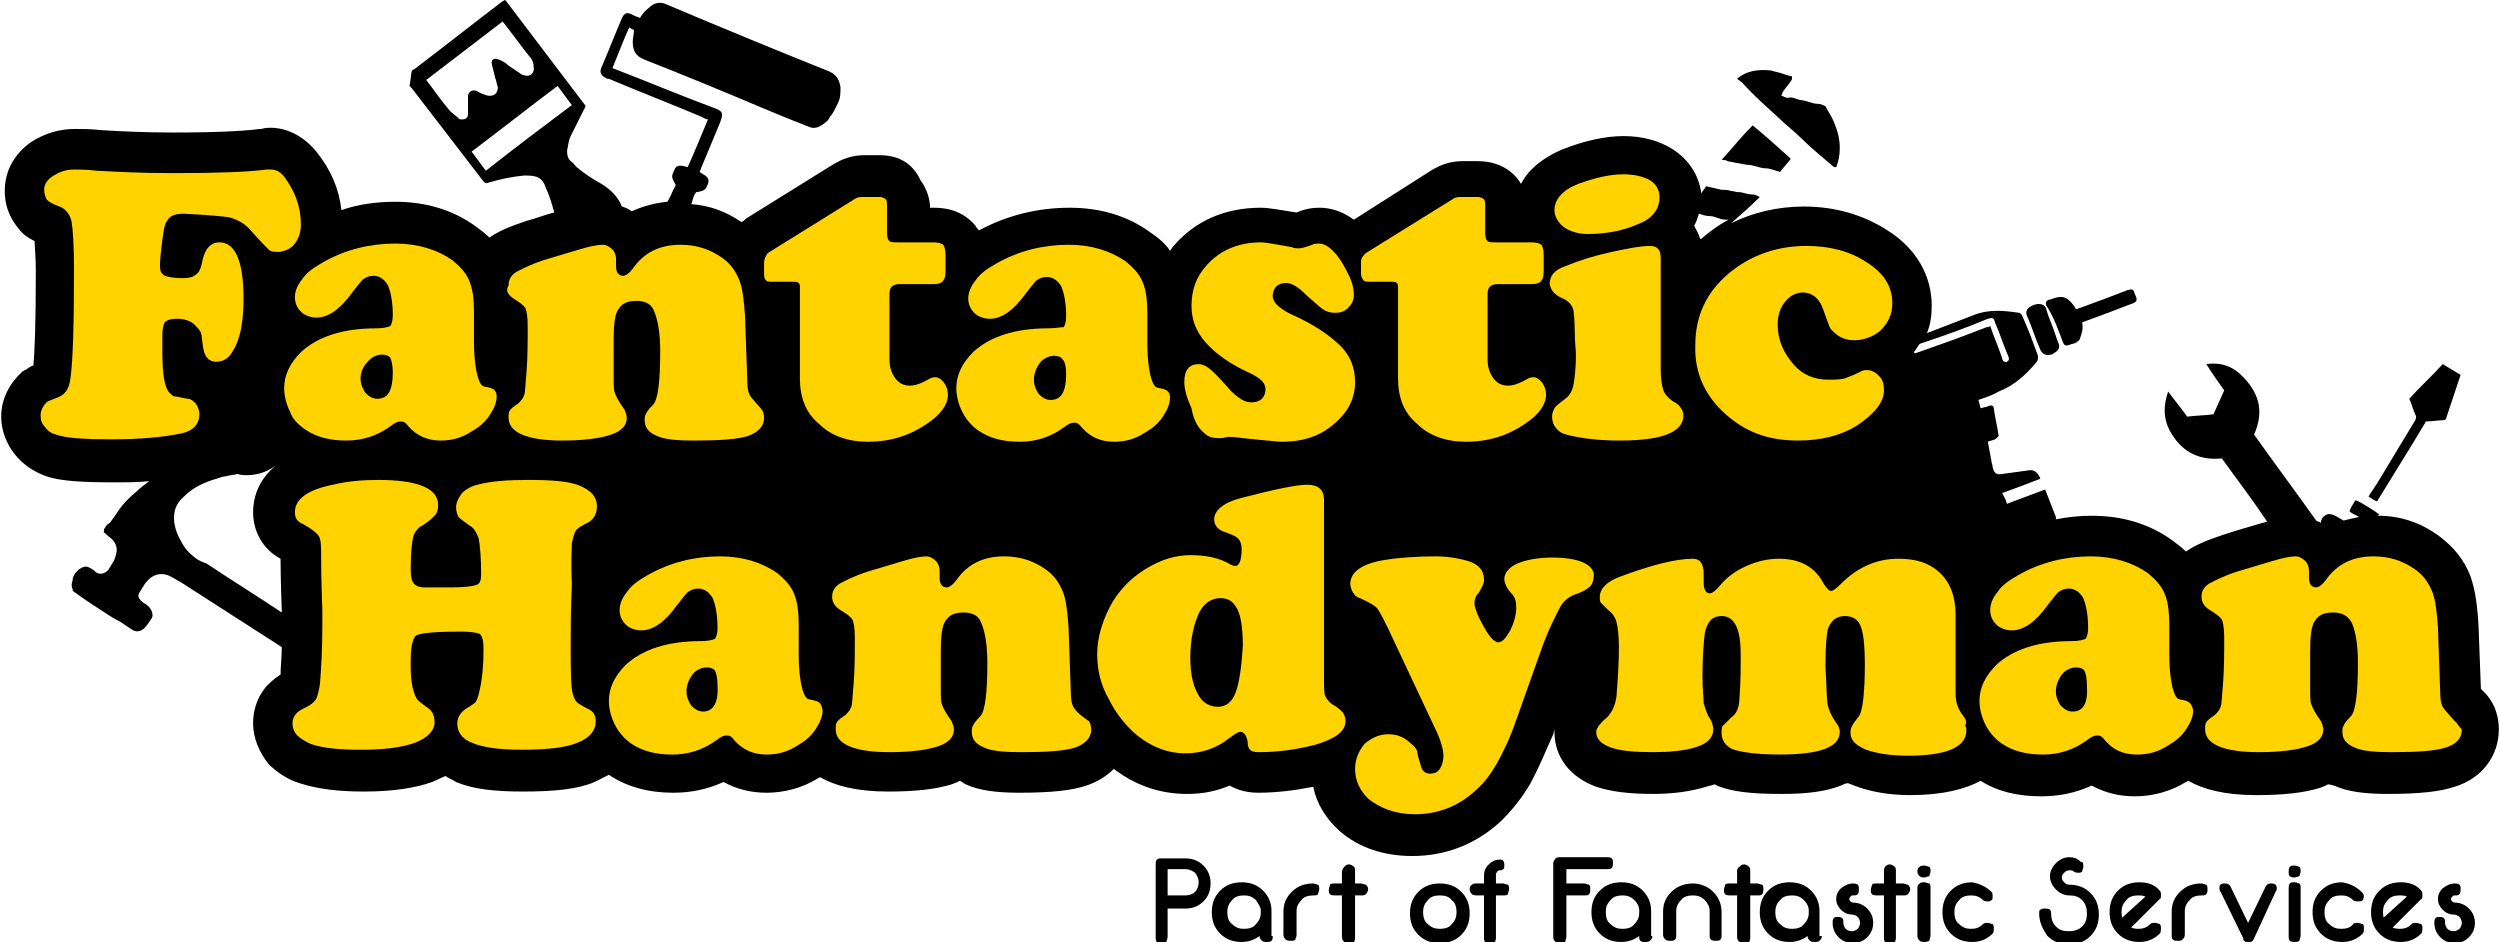 <?xml version="1.0" encoding="utf-8"?>
<!-- Generator: Adobe Illustrator 19.1.0, SVG Export Plug-In . SVG Version: 6.00 Build 0)  -->
<svg version="1.1" id="Layer_1" xmlns="http://www.w3.org/2000/svg" xmlns:xlink="http://www.w3.org/1999/xlink" x="0px" y="0px"
	 viewBox="0 0 209.4 78.9" style="enable-background:new 0 0 209.4 78.9;" xml:space="preserve">
<style type="text/css">
	.st0{fill:#FFD300;}
</style>
<g>
	<g>
		<path d="M203.2,35.3c0.5,0,1-0.1,1.4-0.1c0.2,0,0.3-0.1,0.3-0.2c0.3-0.9,0.6-1.8,0.9-2.7c0.1-0.3,0.2-0.6,0.3-0.9
			c-0.5-0.3-1-0.6-1.5-0.9c-0.9,1-1.9,1.9-2.8,2.9c0.2,0.4,0.3,0.9,0.5,1.3c0.1,0.2,0.1,0.3,0,0.5c-1.1,1.8-2.1,3.5-3.2,5.3
			c-0.2,0.3-0.4,0.6-0.6,0.9c0,0.1-0.1,0.1-0.1,0.2c0.2,0.1,0.4,0.3,0.7,0.4C200.5,39.7,201.9,37.5,203.2,35.3z"/>
		<path d="M172.8,28.7c0.1,0.2,0.2,0.3,0.5,0.2c0.2-0.1,0.4-0.1,0.6-0.2c0.1-0.1,0.3-0.2,0.3-0.3c0.2-0.5,0.3-0.9,0.2-1.4
			c1.4-0.5,2.7-1,4-1.5c0.6-0.2,0.7-0.3,0.4-0.9c-0.1-0.4-0.2-0.4-0.6-0.3c-1.3,0.5-2.6,1-4,1.5c-0.1,0-0.2,0.1-0.3,0.1
			c-0.1-0.1-0.1-0.2-0.2-0.3c-0.6-0.8-1-0.9-2-0.5c0,0,0,0-0.1,0c-0.2,0.1-0.3,0.2-0.2,0.5C172,26.5,172.4,27.6,172.8,28.7z"/>
		<path d="M170.9,29.3c0.2,0.4,0.5,0.5,0.9,0.4c0.1,0,0.2-0.1,0.2-0.1c0.4-0.2,0.6-0.5,0.4-0.9c-0.2-0.5-0.3-0.9-0.5-1.4
			c-0.2-0.5-0.4-1-0.5-1.4c-0.1-0.4-0.5-0.5-0.9-0.4c-0.1,0-0.2,0.1-0.3,0.1c-0.4,0.2-0.6,0.5-0.4,0.9
			C170.2,27.4,170.5,28.4,170.9,29.3z"/>
		<path d="M148.8,9.7c0.7,0.7,1.5,1.3,2.2,2c0.8,0.8,1.7,1.5,2.5,2.2c0.1,0.1,0.2,0.1,0.3,0.1c0.2-0.5,0.3-1,0.3-1.6
			c0-0.8-0.2-1.5-0.5-2.2c-0.2-0.5-0.5-0.9-0.7-1.3c-0.2-0.1-0.4-0.2-0.6-0.2c-0.3,0-0.6-0.1-0.9-0.2c-0.3-0.1-0.6-0.1-0.9-0.2
			c-0.2-0.1-0.5-0.2-0.7-0.1c-0.2,0-0.4-0.1-0.6-0.2c0.1-0.2,0.1-0.3,0.2-0.4c0.2-0.3,0.4-0.5,0.6-0.8c0.1-0.1,0.1-0.2,0.1-0.4
			c-0.5-0.1-0.9-0.3-1.4-0.4c-0.1,0-0.3-0.1-0.4-0.1c-1-0.1-2,0-2.8,0.7c0.1,0.1,0.3,0.2,0.4,0.3C146.8,7.9,147.8,8.8,148.8,9.7z"/>
		<path d="M146.3,13.8C146.3,13.8,146.3,13.9,146.3,13.8c0.6,0,1.1,0.3,1.6,0.3c0.4,0,0.8,0.2,1.2,0.3c0.3-0.4,0.6-0.7,0.9-1.1
			c-1.1-1-2.1-1.9-3.2-2.8c-0.9,0.9-1.7,1.9-2.6,2.9c0.2,0,0.4,0,0.5,0.1C145.2,13.6,145.7,13.7,146.3,13.8z"/>
		<path d="M195.5,65.8c1.1,0.5,2.5,0.7,4.5,0.7c2.7,0,4.4-0.2,5.6-0.6c2.3-0.7,3.7-2.6,3.7-4.8c0-1.5-0.6-2.5-1.2-3.1
			c-0.1-0.1-0.2-0.2-0.3-0.3l-0.2-5.3c-0.1-1.8-0.3-3.1-0.7-4.2c-0.5-1.3-1.4-2.4-2.6-3.3c-1.5-1.1-3.2-1.7-5.1-1.7
			c0,0,0-0.1,0.1-0.1c-0.1-0.1-1.6-1.1-2-1.2c-0.2,0.3-0.4,0.6-0.5,0.9c0,0.1,0.4,0.3,0.8,0.5c-0.5,0.1-0.9,0.2-1.3,0.3
			c-0.2-0.1-0.5-0.3-0.7-0.4c-0.2-0.1-0.5-0.2-0.7-0.1c-0.3,0.1-0.5,0.4-0.5,0.7c-0.1-0.1-0.3-0.1-0.4-0.2c-1.7-2.4-3.5-4.8-5.2-7.2
			c0.8-1.8,0.5-3.3-0.8-4.7c-0.8-0.9-1.8-1.4-3.2-1.2c0.5,0.8,1,1.5,1.5,2.2c-0.3,0.7-0.6,1.3-0.9,2c-0.7,0.1-1.5,0.1-2.2,0.2
			c-0.5-0.7-1-1.3-1.6-2.1c-0.4,1.2-0.4,2.2,0.1,3.2c0.9,1.7,2.3,2.6,4.4,2.4c1.3,1.8,2.6,3.5,3.8,5.3c-0.1,0-0.3,0.1-0.4,0.1
			c-1,0.3-2.1,0.6-3.3,1c-1.5,0.5-2.4,0.9-3.1,1.4c-0.3-0.3-0.7-0.6-1.1-0.9c-1.9-1.4-4.2-2.1-6.8-2.1c-1,0-2,0.1-3,0.3
			c0-0.1,0-0.2,0-0.2c-0.3-0.8-0.6-1.5-0.9-2.3c-1.1,0.4-2.1,0.8-3.2,1.2c-0.1-0.4-0.3-0.7-0.4-0.9c1.1-0.4,2.2-0.8,3.2-1.2
			c-0.2-0.5-0.5-0.8-1-0.7c-0.7,0.1-1.5,0.2-2.2,0.3c-0.5,0.1-0.7-0.1-0.8-0.6c0-0.2-0.1-0.3-0.1-0.5c-0.1-0.5-0.2-1.1-0.3-1.6
			c0.2-0.1,0.4-0.1,0.6-0.2c0.1-0.1,0.3-0.2,0.3-0.3c-0.1-0.8-0.3-1.5-0.4-2.3c0-0.2-0.2-0.3-0.4-0.2c-0.2,0.1-0.4,0.1-0.7,0.2
			c-0.1-0.3-0.1-0.5-0.2-0.7c0.6-0.2,1.2-0.4,1.7-0.7c1.3-0.5,2.3-1.4,3.2-2.5c0.1-0.1,0.1-0.3,0.1-0.5c-0.4-1.1-0.8-2.2-1.3-3.3
			c0-0.1-0.2-0.3-0.3-0.3c-1.3-0.2-2.6-0.3-3.8,0.2c-1.3,0.5-2.6,1-3.9,1.5c0.3-0.7,0.4-1.5,0.4-2.3c0-2.5-1.3-4.8-3.7-6.3
			c-2-1.3-4.4-2-7-2c-2.2,0-4.3,0.5-6.1,1.4c0.8-0.7,1.6-1.4,2.4-2.2c-0.2-0.1-0.4-0.2-0.5-0.2c-0.4,0-0.7-0.1-1.1-0.2
			c0,0-0.1,0-0.1,0c-0.3,0-0.5-0.1-0.7-0.1c-0.3-0.1-0.5-0.1-0.8-0.1c-0.4-0.1-0.9-0.2-1.3-0.3c-0.1,0.2-0.3,0.4-0.4,0.6
			c-0.2-1.5-1-2.8-2.4-3.7c-1.1-0.7-2.5-1.1-4.1-1.1c-1.6,0-3.3,0.4-5.1,1.1c-1.9,0.8-3,1.9-3.5,2.9c-0.1-0.1-0.1-0.2-0.2-0.3
			c-0.4-0.6-1.5-1.6-3.4-1.6h-1.3c-0.8,0-1.6,0.2-2.3,0.6c-0.1,0-0.1,0.1-0.2,0.1l-6.6,4.2c-1.1-0.8-2.1-1-2.9-1
			c-0.6,0-1.2,0.1-1.9,0.4c0,0,0,0,0,0c-1.3-0.2-2.3-0.4-3-0.4c-3,0-5.5,1.1-7.3,3.2c-0.1,0.1-0.2,0.3-0.3,0.4
			c-0.4-0.6-1-1.1-1.6-1.5c-1.9-1.4-4.2-2.1-6.8-2.1c-2.6,0-5.2,0.6-7.6,1.9c-0.1-0.1-0.2-0.2-0.3-0.4c-0.6-0.7-1.6-1.5-3.5-1.5
			h-0.3c0-0.6-0.2-1.5-0.8-2.3C76.6,14,75.6,13,73.7,13h-1.3c-0.8,0-1.6,0.2-2.3,0.6c-0.1,0-0.1,0.1-0.2,0.1l-7.4,4.6
			c-0.1,0.1-0.2,0.2-0.4,0.3c-1.3-0.9-2.7-1.4-4.2-1.5c0.1-0.2,0.1-0.4,0.2-0.6c0-0.1,0.1-0.2,0.2-0.4c0.7-0.1,0.8-0.2,1-0.7
			c0.2-0.6-0.3-0.7-0.7-1c0.1-0.2,0.1-0.3,0.2-0.5c0.5-1.2,1-2.4,1.5-3.6c0.3-0.8,0.3-1-0.6-1.3C57,8,54.4,6.9,51.8,5.9
			c-0.2-0.1-0.3-0.1-0.5-0.2c0.5-1.2,0.9-2.3,1.4-3.4c0.2,0.1,0.3,0.2,0.4,0.2c0,0.3-0.1,0.7-0.1,1C53,4.2,53.2,4.7,54,5
			c3.3,1.3,6.7,2.7,10,4.1c1.2,0.5,2.4,1,3.7,1.5c0.4,0.2,0.8,0.1,1.1-0.1c0.3-0.2,0.6-0.4,0.7-0.7C69.8,9.5,70,9,70.2,8.6
			c0.2-0.4,0.2-0.8,0.2-1.3c-0.1-0.6-0.3-1-0.9-1.3c-4.5-1.8-9.1-3.7-13.6-5.6c-0.6-0.3-1.1-0.2-1.6,0.3c-0.3,0.2-0.5,0.5-0.7,0.8
			c-0.3-0.1-0.5-0.2-0.7-0.3c-0.4-0.2-0.6-0.1-0.8,0.3c-0.6,1.4-1.1,2.7-1.7,4.1c-0.2,0.4-0.1,0.7,0.3,0.9c0.1,0.1,0.2,0.1,0.3,0.1
			c2.6,1.1,5.2,2.1,7.8,3.2c0.2,0.1,0.3,0.2,0.5,0.2c-0.6,1.4-1.1,2.7-1.7,4c-0.4-0.1-0.9-0.3-1.1,0.2c-0.1,0.2-0.2,0.4-0.2,0.6
			c0,0.2,0.2,0.5,0.3,0.7c-0.1,0.2-0.2,0.4-0.3,0.6c-0.1,0.3-0.3,0.6-0.4,0.8c-1.1,0.1-2.1,0.4-3,0.8c-0.2-0.2-0.5-0.3-0.8-0.4
			c-0.1-0.1-0.1-0.3-0.2-0.4c-0.4-0.7-1-1.2-1.7-1.6c-0.7-0.4-1.3-0.8-1.9-1.3c-0.2-0.2-0.3-0.4-0.5-0.5c-0.3-0.3-0.3-0.6-0.3-0.9
			c0.1-0.4,0.1-0.8,0.3-1.2c0.4-0.8,0.8-1.6,1.2-2.4C49,9,49.1,8.9,49,8.8c-2.2-2.9-4.4-5.8-6.6-8.7c0,0-0.1-0.1-0.1-0.1
			c-0.1,0-0.1,0.1-0.2,0.1c-2.5,1.9-4.9,3.8-7.4,5.7c-0.1,0-0.1,0.1-0.2,0.1c-0.1,0.4-0.1,0.9-0.2,1.3c0.1,0.1,0.1,0.1,0.2,0.2
			c2,2.6,4,5.2,6,7.8c0.1,0.1,0.2,0.2,0.4,0.1c1-0.3,2-0.5,3-0.6c0.3,0,0.7,0,1,0.1c0.4,0.1,0.7,0.5,0.8,0.9c0.3,0.6,0.5,1.3,0.7,2
			c0,0,0,0.1,0,0.1c-0.8,0.2-1.5,0.5-2.3,0.7c-1.5,0.5-2.4,0.9-3.1,1.4c-0.3-0.3-0.7-0.6-1.1-0.9c-1.9-1.4-4.2-2.1-6.8-2.1
			c-1.5,0-3.1,0.2-4.5,0.7c-0.2-1.8-0.9-3.4-2.1-4.9c-1.4-1.7-3-2-3.8-2c-0.2,0-0.5,0-0.8,0.1c0,0-0.1,0-0.1,0
			c-0.8,0.1-2.7,0.3-7.3,0.3c-2.3,0-4.4-0.1-6-0.2c-0.9-0.1-1.6-0.1-2.2-0.1c-1.4,0-2.6,0.4-3.7,1.1c-1.4,1-2.2,2.4-2.2,4.1
			c0,1.6,0.7,2.6,1.2,3.2c0.3,0.4,0.7,0.7,1.3,1c0,0.5,0.1,1.2,0.1,2.5c0,4.6-0.1,6.8-0.2,7.9c-0.3,0.1-0.5,0.3-0.7,0.4
			c-0.1,0-0.1,0.1-0.2,0.1c-1.1,1-1.8,2.3-1.8,3.8c0,1.1,0.4,2.2,1.1,3.1c0.7,0.9,1.6,1.5,2.7,1.9c1.2,0.4,3,0.5,5.6,0.5
			c1.1,0,2.1,0,3-0.1c-0.4,0.3-0.8,0.6-1.1,0.9c-0.6,0.5-1.1,1-1.5,1.6c-0.2,0.3-0.4,0.6-0.7,1C9,43.9,8.9,44,8.8,44.2
			c-0.1,0.1-0.1,0.2-0.1,0.4C8.9,44.7,9,44.9,9.2,45c0.5,0.4,0.7,0.9,0.5,1.5c-0.1,0.5-0.4,0.8-0.6,1.2c-0.3,0.4-0.9,0.5-1.2,0.1
			c-0.1-0.1-0.3-0.2-0.5-0.3c-0.3-0.1-0.5,0-0.8,0.2c-0.2,0.2-0.4,0.4-0.5,0.7C6.1,48.7,6,48.8,6,49c0,0.2,0.1,0.3,0.1,0.5
			c0.7,0.5,1.4,1,2.2,1.5c0.6,0.4,1.2,0.8,1.8,1.1c0.3,0.2,0.6,0.4,0.9,0.6c0.4,0.3,0.8,0.2,1.1-0.1c0.2-0.2,0.4-0.5,0.6-0.8
			c0.2-0.3,0-0.9-0.5-1.2c-0.2-0.1-0.3-0.2-0.4-0.3c-0.2-0.2-0.3-0.4-0.1-0.7c0.2-0.3,0.4-0.7,0.6-0.9c0.6-0.7,1.4-0.8,2.2-0.3
			c0.2,0.1,0.5,0.3,0.7,0.4c2.8,1.8,5.6,3.6,8.4,5.4c0,0.9-0.1,1.7-0.1,2.3c-0.5,0.3-0.9,0.7-1.2,1c-0.5,0.6-1.1,1.6-1.1,3.1
			c0,1.2,0.5,2.4,1.3,3.4c0.7,0.7,1.6,1.3,2.6,1.6c1.5,0.5,3.3,0.7,5.4,0.7c2.4,0,4.3-0.3,5.7-0.8c0.4-0.2,0.7-0.3,1.1-0.5
			c0.3,0.2,0.6,0.3,0.9,0.5c1.4,0.6,3.2,0.8,5.6,0.8c2.7,0,4.6-0.2,6-0.8c0.4-0.2,0.8-0.4,1.2-0.6c1.5,1,3.3,1.5,5.4,1.5
			c1.5,0,2.9-0.3,4.2-0.9c1.1,0.6,2.3,0.9,3.6,0.9c1.5,0,3-0.4,4.3-1.2c0.1,0,0.1-0.1,0.2-0.1c1.2,0.7,3,1.2,5.7,1.2
			c2.3,0,4-0.2,5.3-0.6c0.3-0.1,0.5-0.2,0.7-0.3c0.2,0.1,0.3,0.2,0.5,0.3c1.1,0.5,2.5,0.7,4.5,0.7c2.7,0,4.4-0.2,5.6-0.6
			c0.9-0.3,1.7-0.8,2.3-1.4c1.8,1.4,3.9,2.1,6.1,2.1c1.3,0,2.4-0.2,3.6-0.7c0.7,0.4,1.5,0.6,2.4,0.6c1.5,0,3.1-0.2,4.6-0.5
			c0.3,1.5,1.1,2.7,2.2,3.7c1.6,1.4,3.7,2.1,6.1,2.1c2.8,0,5.4-1,7.5-3c0.9-0.9,1.7-1.9,2.4-3.1c0.6-1.1,1.2-2.5,1.9-4.1l0.1-0.4
			c0,0.1,0,0.1,0,0.2c0,2.1,1.3,3.8,3.5,4.6c1.2,0.4,2.7,0.6,4.8,0.6c1.6,0,3.1-0.2,4.4-0.6c0.3-0.1,0.5-0.1,0.7-0.2
			c0,0,0.1,0,0.2,0.1c1.2,0.5,2.8,0.7,5.4,0.7c2.2,0,3.7-0.2,5-0.7c0.2-0.1,0.4-0.2,0.6-0.2c0.2,0.1,0.3,0.1,0.5,0.2
			c1.3,0.5,2.9,0.8,4.7,0.8c2.7,0,4.6-0.5,5.9-1.2c1.4,0.9,3.1,1.3,5.1,1.3c1.5,0,2.9-0.3,4.2-0.9c1.1,0.6,2.3,0.9,3.6,0.9
			c1.5,0,3-0.4,4.3-1.2c0.1,0,0.1-0.1,0.2-0.1c1.2,0.7,3,1.2,5.7,1.2c2.3,0,4-0.2,5.3-0.6c0.3-0.1,0.5-0.2,0.7-0.3
			C195.2,65.7,195.4,65.8,195.5,65.8z M23.3,38.7c-0.1,0.1-0.1,0.1-0.2,0.2C23.2,38.9,23.3,38.8,23.3,38.7
			C23.3,38.7,23.3,38.7,23.3,38.7z M166.5,26.7c0.4-0.1,0.5-0.1,0.6,0.3c0.4,0.9,0.7,1.9,1.1,2.8c0.1,0.2,0.1,0.4-0.1,0.5
			c-0.2,0.1-0.4-0.1-0.4-0.3c-0.3-0.9-0.7-1.8-1-2.7c-0.1,0.1-0.2,0.1-0.3,0.1c-2,0.8-4,1.5-6,2.2c0,0-0.1-0.1-0.1-0.1
			c0.2-0.2,0.3-0.5,0.5-0.7C162.6,28.2,164.6,27.5,166.5,26.7z M143.2,18.1c0.3,0,0.5,0.1,0.8,0.2c0.2,0.1,0.5,0.1,0.8,0.1
			c-0.8,0.4-1.6,1-2.3,1.6c0,0,0,0-0.1,0c-0.1-0.4-0.3-0.7-0.5-1.1c0.2-0.3,0.3-0.7,0.4-1C142.6,18,142.9,18.1,143.2,18.1z
			 M39.2,9.5c0,0.4-0.2,0.5-0.5,0.5c-0.1,0-0.3,0-0.3-0.1c-0.2-0.2-0.5-0.4-0.7-0.6c-0.7-0.8-1.3-1.7-2-2.6c0,0,0,0,0,0
			c2.1-1.6,4.3-3.3,6.4-4.9c0,0,0,0,0,0c0.8,1,1.5,2,2.3,3c0.2,0.2,0.3,0.5,0.3,0.8c0.1,0.5-0.3,0.9-0.8,0.7c-0.1,0-0.3-0.1-0.4-0.2
			c-0.3-0.2-0.6-0.4-0.9-0.6c-0.2-0.2-0.5-0.4-0.8-0.5c-0.4-0.2-0.7,0-0.6,0.4c0.1,0.4,0.2,0.8,0.3,1.2c0.1,0.2,0.1,0.5,0.2,0.7
			c0,0.6-0.4,0.8-0.9,0.7c-0.3-0.1-0.6-0.2-0.9-0.4c-0.4-0.1-0.7,0.1-0.7,0.5c0,0.1,0,0.2,0,0.4C39.2,8.9,39.2,9.2,39.2,9.5z
			 M40.7,14.3c-0.4-0.5-0.8-1.1-1.2-1.6c2.4-1.8,4.8-3.7,7.2-5.5c0.4,0.5,0.8,1.1,1.2,1.6C45.5,10.6,43.1,12.4,40.7,14.3z
			 M16.6,46.9c-0.6-0.4-1.1-0.9-1.4-1.5c-0.3-0.5-0.5-1-0.6-1.6c-0.1-0.9,0.1-1.6,0.8-2.2c0.7-0.7,1.5-1.1,2.4-1.4
			c0.4-0.1,0.8-0.3,1.1-0.3c0.3-0.1,0.6-0.1,1-0.2c0.3,0.1,0.5,0.1,0.8,0.1c0.9,0,1.7-0.3,2.4-0.8c-1.6,1.3-1.9,2.9-1.9,3.9
			c0,1.6,0.8,3.1,2.3,3.9c0,0.4,0,1.4,0.1,4.4c0,0,0,0,0,0.1c-2.1-1.4-4.2-2.7-6.3-4.1C17,47.1,16.8,47,16.6,46.9z"/>
	</g>
	<path class="st0" d="M24.7,20.4c0.3-0.4,0.5-0.9,0.5-1.6c0-1.5-0.5-2.8-1.4-4c-0.3-0.4-0.7-0.6-1.1-0.6c-0.1,0-0.2,0-0.4,0
		c-1.4,0.2-4,0.3-7.9,0.3c-2.4,0-4.5-0.1-6.3-0.2c-0.8-0.1-1.5-0.1-1.9-0.1c-0.7,0-1.2,0.2-1.7,0.5C4,15,3.7,15.4,3.7,15.9
		c0,0.3,0.1,0.6,0.2,0.8c0.2,0.2,0.5,0.4,1.1,0.6c0.5,0.2,0.9,0.7,1,1.3c0.1,0.6,0.2,1.9,0.2,4c0,4.7-0.1,7.7-0.3,9.1
		c-0.1,0.9-0.5,1.4-1.1,1.6c-0.5,0.2-0.8,0.3-0.9,0.4c-0.3,0.3-0.5,0.7-0.5,1.1c0,0.4,0.1,0.7,0.4,1c0.2,0.3,0.5,0.5,0.9,0.6
		c0.8,0.3,2.4,0.4,4.6,0.4c2.5,0,4.5-0.2,5.9-0.5c1-0.2,1.5-0.8,1.5-1.6c0-0.3-0.1-0.6-0.3-0.9c-0.2-0.2-0.4-0.4-0.7-0.4
		c-0.6-0.1-0.9-0.2-1.1-0.2c-0.1,0-0.3-0.2-0.4-0.3c-0.4-0.4-0.6-1.5-0.6-3.4c0-0.9,0-1.4,0-1.5c0-0.5,0.1-0.8,0.2-1
		c0.2-0.2,0.5-0.3,1-0.3c0.7,0,1.2,0.2,1.5,0.5c0.2,0.2,0.4,0.4,0.5,0.6c0.1,0.2,0.1,0.6,0.2,1.2c0.1,0.9,0.5,1.3,1.1,1.3
		c0.6,0,1.1-0.3,1.4-0.9c0.6-0.9,0.9-2.4,0.9-4.4c0-3.1-0.7-4.7-2-4.7c-0.8,0-1.3,0.6-1.5,1.8c-0.1,0.4-0.2,0.7-0.5,0.9
		c-0.2,0.2-0.6,0.3-1.1,0.3c-0.7,0-1.2-0.1-1.5-0.2c-0.3-0.2-0.4-0.4-0.4-0.8c0-0.7,0.1-1.4,0.2-2.2c0.1-0.8,0.2-1.4,0.4-1.6
		c0.2-0.4,0.6-0.6,1.4-0.6c1.9,0.1,3.1,0.2,3.8,0.3c0.7,0.2,1.3,0.5,1.8,1.1c0.8,0.9,1.3,1.4,1.5,1.6c0.2,0.2,0.5,0.2,0.9,0.2
		C24,21,24.4,20.8,24.7,20.4z"/>
	<path class="st0" d="M25.6,36c0.9,0.6,2,0.9,3.4,0.9c1.4,0,2.6-0.4,3.7-1.2c0.4-0.3,0.6-0.4,0.9-0.4c0.2,0,0.4,0.1,0.6,0.4
		c0.7,0.8,1.6,1.2,2.7,1.2c0.9,0,1.7-0.2,2.5-0.7c0.7-0.4,1.2-0.8,1.6-1.4c0.4-0.6,0.6-1.1,0.6-1.6c0-0.4-0.2-0.6-0.5-0.7
		c-0.3-0.1-0.6-0.1-0.7-0.2c-0.1-0.1-0.2-0.2-0.3-0.5c-0.2-0.5-0.4-1.6-0.4-3.2l0-2.4c0-1.1-0.1-2-0.4-2.7c-0.3-0.7-0.8-1.2-1.4-1.7
		c-1.3-0.9-2.9-1.4-4.8-1.4c-2.1,0-4.2,0.5-6.1,1.6c-0.7,0.4-1.3,0.8-1.7,1.4c-0.4,0.5-0.6,1-0.6,1.5c0,0.5,0.2,0.9,0.5,1.2
		c0.3,0.3,0.8,0.5,1.3,0.5c1,0,2-0.7,3-2.1c0.4-0.5,0.7-0.9,0.9-1.1c0.3-0.2,0.5-0.3,0.9-0.3c0.5,0,0.9,0.3,1.2,0.8
		c0.2,0.5,0.4,1.3,0.4,2.5c0,0.5-0.1,0.7-0.2,0.9c-0.2,0.1-0.6,0.2-1.2,0.2c-2.8,0-4.9,0.7-6.3,2c-0.9,0.9-1.4,1.9-1.4,3
		c0,0.7,0.2,1.4,0.5,2C24.5,35.1,25,35.6,25.6,36z M30.8,30.3c0.3-0.4,0.8-0.6,1.2-0.6c0.3,0,0.6,0.1,0.7,0.3
		c0.1,0.2,0.2,0.6,0.2,1.2c0,1.5-0.4,2.2-1.3,2.2c-0.4,0-0.7-0.2-1-0.5c-0.2-0.3-0.4-0.7-0.4-1.2C30.2,31.2,30.4,30.7,30.8,30.3z"/>
	<path class="st0" d="M43,25c0.5,0.3,0.9,0.6,1,0.8c0.1,0.2,0.2,0.7,0.2,1.5c0,1.3,0,2.6-0.1,3.9c-0.1,1-0.1,1.7-0.2,1.9
		c-0.1,0.3-0.3,0.5-0.5,0.7c-0.3,0.2-0.6,0.4-0.7,0.6c-0.1,0.1-0.1,0.3-0.1,0.6c0,1.2,1.5,1.9,4.5,1.9c1.9,0,3.2-0.2,4.1-0.5
		s1.3-0.8,1.3-1.4c0-0.2-0.1-0.5-0.2-0.7c-0.5-0.7-0.7-1.1-0.8-1.4c-0.1-0.2-0.1-0.7-0.1-1.3v-3.2c0-1.2,0.1-2.1,0.4-2.5
		c0.3-0.5,0.8-0.7,1.5-0.7c0.8,0,1.3,0.3,1.5,0.9c0.3,0.7,0.5,1.8,0.5,3.3c0,2.6-0.2,4.1-0.6,4.5c-0.4,0.4-0.6,0.7-0.6,0.8
		c-0.1,0.1-0.1,0.3-0.1,0.5c0,0.6,0.3,1,1,1.3c0.6,0.3,1.7,0.4,3.1,0.4c2.2,0,3.7-0.1,4.6-0.4c0.8-0.3,1.3-0.8,1.3-1.5
		c0-0.3-0.1-0.6-0.2-0.7c-0.5-0.6-0.9-1-1-1.2c-0.1-0.2-0.2-0.5-0.2-1l-0.2-5.7c-0.1-1.3-0.2-2.3-0.5-3c-0.3-0.7-0.7-1.3-1.4-1.8
		c-1-0.7-2.1-1.1-3.5-1.1c-1.8,0-3.1,0.7-4,2c-0.3,0.4-0.6,0.6-0.8,0.6c-0.4,0-0.6-0.3-0.6-0.8c0-0.1,0-0.1,0-0.2c0-0.2,0-0.4,0-0.4
		c0-0.3-0.1-0.6-0.3-0.8c-0.2-0.2-0.5-0.4-0.8-0.4c-0.4,0-1,0.1-2,0.4c-1,0.3-2,0.6-3,0.9c-1.2,0.4-1.9,0.8-2.3,1
		c-0.4,0.3-0.6,0.6-0.6,1.1C42.3,24.4,42.6,24.7,43,25z"/>
	<path class="st0" d="M64.7,23.6h1.7c0.2,0,0.4,0,0.5,0.1c0.1,0.1,0.1,0.2,0.1,0.5v7.5c0,1.6,0.5,2.9,1.6,3.8c1,1,2.4,1.5,4.1,1.5
		c2.2,0,4-0.7,5.6-2c0.7-0.6,1.1-1.3,1.1-1.9c0-0.4-0.1-0.7-0.3-1c-0.2-0.3-0.5-0.5-0.7-0.5c-0.2,0-0.3,0-0.5,0.1
		c-0.7,0.4-1.2,0.6-1.7,0.6c-0.5,0-0.9-0.2-1.2-0.6c-0.3-0.4-0.5-0.9-0.5-1.6v-5.5c0-0.3,0.1-0.5,0.2-0.6c0.1-0.1,0.3-0.2,0.6-0.2
		h2.9c0.4,0,0.7-0.1,0.8-0.3c0.2-0.2,0.2-0.6,0.2-1.1v-1c0-0.5-0.1-0.8-0.2-0.9c-0.1-0.1-0.4-0.2-0.8-0.2h-3c-0.3,0-0.6,0-0.7-0.1
		c-0.1-0.1-0.2-0.3-0.2-0.6v-2.2c0-0.4,0-0.6-0.1-0.7c-0.1-0.1-0.3-0.2-0.5-0.2h-1.3c-0.3,0-0.5,0-0.7,0.1l-7.4,4.6
		C64.1,21.5,64,21.7,64,22v0.7c0,0.4,0,0.6,0.1,0.7C64.2,23.6,64.4,23.6,64.7,23.6z"/>
	<path class="st0" d="M87.8,27.5c-2.8,0-4.9,0.7-6.3,2c-0.9,0.9-1.4,1.9-1.4,3c0,0.7,0.2,1.4,0.5,2c0.3,0.6,0.8,1.2,1.4,1.6
		c0.9,0.6,2,0.9,3.4,0.9c1.4,0,2.6-0.4,3.7-1.2c0.4-0.3,0.6-0.4,0.9-0.4c0.2,0,0.4,0.1,0.6,0.4c0.7,0.8,1.6,1.2,2.7,1.2
		c0.9,0,1.7-0.2,2.5-0.7c0.7-0.4,1.2-0.8,1.6-1.4c0.4-0.6,0.6-1.1,0.6-1.6c0-0.4-0.2-0.6-0.5-0.7c-0.3-0.1-0.6-0.1-0.7-0.2
		c-0.1-0.1-0.2-0.2-0.3-0.5c-0.2-0.5-0.4-1.6-0.4-3.2l0-2.4c0-1.1-0.1-2-0.4-2.7c-0.3-0.7-0.8-1.2-1.4-1.7c-1.3-0.9-2.9-1.4-4.8-1.4
		c-2.1,0-4.2,0.5-6.1,1.6c-0.7,0.4-1.3,0.8-1.7,1.4c-0.4,0.5-0.6,1-0.6,1.5c0,0.5,0.2,0.9,0.5,1.2c0.3,0.3,0.8,0.5,1.3,0.5
		c1,0,2-0.7,3-2.1c0.4-0.5,0.7-0.9,0.9-1.1c0.3-0.2,0.5-0.3,0.9-0.3c0.5,0,0.9,0.3,1.2,0.8c0.2,0.5,0.4,1.3,0.4,2.5
		c0,0.5-0.1,0.7-0.2,0.9C88.8,27.4,88.4,27.5,87.8,27.5z M89.3,31.3c0,1.5-0.4,2.2-1.3,2.2c-0.4,0-0.7-0.2-1-0.5
		c-0.2-0.3-0.4-0.7-0.4-1.2c0-0.5,0.2-1,0.5-1.4c0.3-0.4,0.8-0.6,1.2-0.6c0.3,0,0.6,0.1,0.7,0.3C89.2,30.3,89.3,30.7,89.3,31.3z"/>
	<path class="st0" d="M100.9,36.3c0.3,0.3,0.7,0.4,1.2,0.4c0.1,0,0.4,0,0.7-0.1c0.2,0,0.3,0,0.5,0c0.1,0,0.7,0.1,1.8,0.2
		c1.1,0.1,1.9,0.2,2.3,0.2c1.6,0,3-0.4,4.1-1.3c1.3-1,2-2.2,2-3.7c0-1.2-0.4-2.2-1.2-3c-1-1-2.4-1.9-4.2-2.7c-1-0.5-1.5-1-1.5-1.5
		c0-0.3,0.1-0.6,0.3-0.8c0.2-0.2,0.5-0.3,0.8-0.3c0.5,0,1,0.3,1.7,1c0.7,0.6,1.1,1,1.4,1.2c0.3,0.2,0.6,0.3,1,0.3
		c0.5,0,0.8-0.1,1.1-0.4c0.3-0.3,0.5-0.6,0.5-1.1c0-0.4-0.1-1-0.4-1.6c-0.3-0.6-0.6-1.2-1-1.7c-0.5-0.6-1-1-1.5-1
		c-0.2,0-0.4,0-0.6,0.1c-0.5,0.2-0.9,0.3-1.1,0.3c-0.2,0-0.4,0-0.6-0.1c-1.2-0.2-2.1-0.4-2.6-0.4c-1.9,0-3.5,0.7-4.6,2
		c-0.8,0.9-1.2,2-1.2,3.3c0,1.2,0.4,2.2,1.2,3.1c0.8,0.9,2,1.8,3.8,2.6c0.8,0.4,1.2,0.8,1.2,1.3c0,0.3-0.1,0.6-0.3,0.8
		c-0.2,0.2-0.5,0.3-0.9,0.3c-0.3,0-0.6-0.1-0.9-0.3s-0.7-0.5-1.1-1c-0.8-0.9-1.3-1.4-1.6-1.6c-0.3-0.2-0.5-0.3-0.8-0.3
		c-0.8,0-1.2,0.5-1.2,1.5c0,0.6,0.2,1.3,0.6,2.2C100,35.3,100.4,35.9,100.9,36.3z"/>
	<path class="st0" d="M114.8,23.6h1.7c0.2,0,0.4,0,0.5,0.1c0.1,0.1,0.1,0.2,0.1,0.5v7.5c0,1.6,0.5,2.9,1.6,3.8c1,1,2.4,1.5,4.1,1.5
		c2.2,0,4-0.7,5.6-2c0.7-0.6,1.1-1.3,1.1-1.9c0-0.4-0.1-0.7-0.3-1c-0.2-0.3-0.5-0.5-0.7-0.5c-0.2,0-0.3,0-0.5,0.1
		c-0.7,0.4-1.2,0.6-1.7,0.6c-0.5,0-0.9-0.2-1.2-0.6c-0.3-0.4-0.5-0.9-0.5-1.6v-5.5c0-0.3,0.1-0.5,0.2-0.6c0.1-0.1,0.3-0.2,0.6-0.2
		h2.9c0.4,0,0.7-0.1,0.8-0.3c0.2-0.2,0.2-0.6,0.2-1.1v-1c0-0.5-0.1-0.8-0.2-0.9c-0.1-0.1-0.4-0.2-0.8-0.2h-3c-0.3,0-0.6,0-0.7-0.1
		c-0.1-0.1-0.2-0.3-0.2-0.6v-2.2c0-0.4,0-0.6-0.1-0.7c-0.1-0.1-0.3-0.2-0.5-0.2h-1.3c-0.3,0-0.5,0-0.7,0.1l-7.4,4.6
		c-0.2,0.2-0.4,0.4-0.4,0.7v0.7c0,0.4,0,0.6,0.1,0.7C114.2,23.6,114.4,23.6,114.8,23.6z"/>
	<path class="st0" d="M131.1,19.1c0.5,0.3,1.1,0.5,1.9,0.5c1.9,0,3.4-0.4,4.8-1.1c0.8-0.5,1.2-1.1,1.2-2c0-0.6-0.3-1.1-0.8-1.4
		c-0.5-0.3-1.3-0.5-2.2-0.5c-1.2,0-2.4,0.3-3.8,0.8c-1.3,0.5-2,1.3-2,2.2C130.2,18.1,130.5,18.7,131.1,19.1z"/>
	<path class="st0" d="M130.9,25c0.5,0.2,0.8,0.6,0.9,1c0,0.2,0.1,0.7,0.1,1.7c0,1,0.1,1.6,0.1,2c0,1.1-0.1,1.9-0.2,2.5
		c-0.1,0.6-0.4,1-0.7,1.2c-0.5,0.4-0.8,0.6-0.9,0.8c-0.1,0.2-0.2,0.4-0.2,0.7c0,0.3,0.1,0.7,0.3,0.9c0.2,0.3,0.5,0.5,0.9,0.6
		c1.1,0.3,2.6,0.5,4.5,0.5c3.5,0,5.3-0.7,5.3-2.1c0-0.3-0.1-0.5-0.2-0.6c-0.1-0.2-0.3-0.4-0.7-0.6c-0.4-0.3-0.7-0.6-0.8-1
		c-0.1-0.3-0.2-0.9-0.2-1.6v-9.4c0-0.7-0.3-1-0.9-1c-0.8,0-1.8,0.2-3.2,0.5c-1.4,0.3-2.7,0.7-3.9,1.2c-0.9,0.3-1.3,0.8-1.3,1.5
		C129.9,24.3,130.2,24.7,130.9,25z"/>
	<path class="st0" d="M144.9,35c1.6,1.3,3.4,1.9,5.7,1.9c1.9,0,3.6-0.4,5-1.3c0.6-0.4,1.2-0.9,1.6-1.4c0.4-0.5,0.6-1,0.6-1.5
		c0-0.5-0.1-0.9-0.4-1.2c-0.3-0.3-0.6-0.5-1-0.5c-0.2,0-0.3,0-0.5,0.1c-0.6,0.3-1.1,0.5-1.4,0.6c-0.4,0.1-0.8,0.1-1.4,0.1
		c-1.1,0-2.1-0.4-2.8-1.2c-0.9-1-1.4-2.1-1.4-3.4c0-0.8,0.2-1.4,0.6-1.9c0.4-0.5,0.9-0.8,1.5-0.8c0.8,0,1.4,0.5,1.7,1.4
		c0.3,0.8,0.5,1.4,0.6,1.6c0.5,0.6,1.1,1,2,1c0.8,0,1.6-0.3,2.2-0.8c0.6-0.6,1-1.3,1-2.3c0-1.4-0.7-2.5-2.1-3.4
		c-1.5-1-3.2-1.4-5.1-1.4c-2.5,0-4.7,0.8-6.5,2.3c-1.9,1.6-2.8,3.6-2.8,6C141.9,31.3,142.9,33.4,144.9,35z"/>
	<path class="st0" d="M47.9,45.5c0.1-0.5,0.2-0.8,0.3-1c0.1-0.2,0.4-0.4,0.8-0.6c0.7-0.3,1-0.8,1-1.5c0-0.8-0.5-1.3-1.4-1.7
		c-0.9-0.4-2.4-0.5-4.4-0.5c-1.7,0-3.1,0.1-4.2,0.4c-0.5,0.1-1,0.4-1.3,0.7c-0.3,0.4-0.5,0.8-0.5,1.2c0,0.3,0.1,0.6,0.2,0.8
		c0.2,0.2,0.5,0.4,0.9,0.7c0.4,0.2,0.6,0.6,0.8,1.1c0.1,0.6,0.2,1.5,0.2,3c0,0.5-0.1,0.8-0.4,0.9c-0.3,0.1-1,0.2-2.1,0.2
		c-1.2,0-2,0-2.3,0c-0.3,0-0.6-0.1-0.7-0.2c-0.3-0.2-0.4-0.6-0.4-1.4c0-1.3,0.1-2.1,0.2-2.6c0.1-0.4,0.4-0.8,0.8-1
		c0.5-0.3,0.8-0.6,1-0.8c0.2-0.2,0.3-0.5,0.3-0.9c0-1.4-1.7-2.1-5-2.1c-1.3,0-2.6,0.1-3.8,0.4c-2.1,0.4-3.2,1.2-3.2,2.3
		c0,0.5,0.2,0.8,0.7,1c0.7,0.4,1.1,0.7,1.3,1c0.2,0.3,0.2,0.9,0.2,1.8c0,0.4,0,1.8,0.1,4.4c0,0.5,0,1,0,1.3c0,2-0.1,3.7-0.2,4.9
		c-0.1,0.6-0.2,1-0.3,1.2c-0.1,0.2-0.3,0.4-0.6,0.6c-0.6,0.3-1,0.5-1.1,0.7c-0.2,0.2-0.3,0.5-0.3,0.8s0.1,0.7,0.4,1
		c0.3,0.3,0.7,0.5,1.1,0.7c1.1,0.4,2.6,0.5,4.3,0.5c1.9,0,3.4-0.2,4.5-0.6c1-0.4,1.6-1,1.6-1.7c0-0.6-0.2-1-0.7-1.3
		c-0.4-0.3-0.7-0.5-0.8-0.7c-0.3-0.5-0.5-1.4-0.5-2.6c0-0.8,0-1.4,0.1-1.9c0.1-0.4,0.2-0.7,0.4-0.8c0.5-0.2,1.8-0.3,3.7-0.3
		c0.8,0,1.4,0.1,1.6,0.2c0.2,0.2,0.3,0.6,0.3,1.3c0,1.3-0.1,2.4-0.3,3.3c-0.1,0.5-0.2,0.8-0.3,1c-0.1,0.2-0.3,0.3-0.6,0.5
		c-0.6,0.3-1,0.8-1,1.4c0,0.7,0.4,1.3,1.2,1.6c0.9,0.4,2.3,0.6,4.2,0.6c2.2,0,3.8-0.2,4.7-0.6c1-0.4,1.5-1,1.5-1.8
		c0-0.5-0.2-0.8-0.6-1c-0.6-0.3-0.9-0.5-1-0.6c-0.1-0.1-0.2-0.3-0.3-0.6c-0.2-0.6-0.2-2-0.2-4.2c0-1.2,0-2.9,0.1-5.1
		C47.8,47,47.9,45.8,47.9,45.5z"/>
	<path class="st0" d="M68.3,58.7c-0.3-0.1-0.6-0.1-0.7-0.2c-0.1-0.1-0.2-0.2-0.3-0.5c-0.2-0.5-0.4-1.6-0.4-3.2l0-2.4
		c0-1.1-0.1-2-0.4-2.7c-0.3-0.7-0.8-1.2-1.4-1.7c-1.3-0.9-2.9-1.4-4.8-1.4c-2.1,0-4.2,0.5-6.1,1.6c-0.7,0.4-1.3,0.8-1.7,1.4
		c-0.4,0.5-0.6,1-0.6,1.5c0,0.5,0.2,0.9,0.5,1.2c0.3,0.3,0.8,0.5,1.3,0.5c1,0,2-0.7,3-2.1c0.4-0.5,0.7-0.9,0.9-1.1
		c0.3-0.2,0.5-0.3,0.9-0.3c0.5,0,0.9,0.3,1.2,0.8c0.2,0.5,0.4,1.3,0.4,2.5c0,0.5-0.1,0.7-0.2,0.9c-0.2,0.1-0.6,0.2-1.2,0.2
		c-2.8,0-4.9,0.7-6.3,2c-0.9,0.9-1.4,1.9-1.4,3c0,0.7,0.2,1.4,0.5,2c0.3,0.6,0.8,1.2,1.4,1.6c0.9,0.6,2,0.9,3.4,0.9
		c1.4,0,2.6-0.4,3.7-1.2c0.4-0.3,0.6-0.4,0.9-0.4c0.2,0,0.4,0.1,0.6,0.4c0.7,0.8,1.6,1.2,2.7,1.2c0.9,0,1.7-0.2,2.5-0.7
		c0.7-0.4,1.2-0.8,1.6-1.4c0.4-0.6,0.6-1.1,0.6-1.6C68.8,59,68.7,58.8,68.3,58.7z M58.9,59.6c-0.4,0-0.7-0.2-1-0.5
		c-0.2-0.3-0.4-0.7-0.4-1.2c0-0.5,0.2-1,0.5-1.4c0.3-0.4,0.8-0.6,1.2-0.6c0.3,0,0.6,0.1,0.7,0.3c0.1,0.2,0.2,0.6,0.2,1.2
		C60.2,58.9,59.7,59.6,58.9,59.6z"/>
	<path class="st0" d="M89.9,59.2c-0.1-0.2-0.2-0.5-0.2-1l-0.2-5.7c-0.1-1.3-0.2-2.3-0.5-3c-0.3-0.7-0.7-1.3-1.4-1.8
		c-1-0.7-2.1-1.1-3.5-1.1c-1.8,0-3.1,0.7-4,2c-0.3,0.4-0.6,0.6-0.8,0.6c-0.4,0-0.6-0.3-0.6-0.8c0-0.1,0-0.1,0-0.2c0-0.2,0-0.4,0-0.4
		c0-0.3-0.1-0.6-0.3-0.8c-0.2-0.2-0.5-0.4-0.8-0.4c-0.4,0-1,0.1-2,0.4c-1,0.3-2,0.6-3,0.9c-1.2,0.4-1.9,0.8-2.3,1
		c-0.4,0.3-0.6,0.6-0.6,1.1c0,0.4,0.2,0.8,0.7,1.1c0.5,0.3,0.9,0.6,1,0.8c0.1,0.2,0.2,0.7,0.2,1.5c0,1.3,0,2.6-0.1,3.9
		c-0.1,1-0.1,1.7-0.2,1.9c-0.1,0.3-0.3,0.5-0.5,0.7c-0.3,0.2-0.6,0.4-0.7,0.6c-0.1,0.1-0.1,0.3-0.1,0.6c0,1.2,1.5,1.9,4.5,1.9
		c1.9,0,3.2-0.2,4.1-0.5c0.9-0.3,1.3-0.8,1.3-1.4c0-0.2-0.1-0.5-0.2-0.7c-0.5-0.7-0.7-1.1-0.8-1.4c-0.1-0.2-0.1-0.7-0.1-1.3v-3.2
		c0-1.2,0.1-2.1,0.4-2.5c0.3-0.5,0.8-0.7,1.5-0.7c0.8,0,1.3,0.3,1.5,0.9c0.3,0.7,0.5,1.8,0.5,3.3c0,2.6-0.2,4.1-0.6,4.5
		c-0.4,0.4-0.6,0.7-0.6,0.8c-0.1,0.1-0.1,0.3-0.1,0.5c0,0.6,0.3,1,1,1.3c0.6,0.3,1.7,0.4,3.1,0.4c2.2,0,3.7-0.1,4.6-0.4
		c0.8-0.3,1.3-0.8,1.3-1.5c0-0.3-0.1-0.6-0.2-0.7C90.3,59.8,90,59.4,89.9,59.2z"/>
	<path class="st0" d="M111.6,59c-0.3-0.2-0.5-0.5-0.6-0.7c-0.1-0.2-0.1-0.8-0.1-1.6V41.9c0-0.9-0.5-1.3-1.4-1.3
		c-0.9,0-2.8,0.4-5.5,1.1c-1.6,0.4-2.3,1.1-2.3,1.8c0,0.5,0.3,0.9,1,1.1c0.5,0.2,0.8,0.3,1,0.5c0.2,0.2,0.3,0.5,0.3,0.9
		c0,0.9-0.2,1.4-0.5,1.4c-0.1,0-0.2,0-0.4-0.1c-1-0.6-2.1-0.8-3.4-0.8c-1.1,0-2.2,0.3-3.3,0.9c-1.3,0.7-2.4,1.7-3.2,3
		c-0.8,1.4-1.3,2.9-1.3,4.4c0,1.3,0.3,2.6,1,3.8c0.5,1,1.1,1.8,1.9,2.6c1.3,1.2,2.8,1.9,4.5,1.9c1.3,0,2.6-0.4,3.7-1.3
		c0.4-0.3,0.7-0.5,0.9-0.5c0.3,0,0.5,0.3,0.6,0.8c0,0.4,0.1,0.6,0.2,0.7c0.1,0.1,0.3,0.2,0.7,0.2c1.6,0,3.1-0.2,4.7-0.6
		c1.7-0.5,2.6-1.1,2.6-2c0-0.3-0.1-0.5-0.2-0.7C112.3,59.5,112,59.2,111.6,59z M103.5,58c-0.3,0.8-0.8,1.2-1.5,1.2
		c-0.6,0-1.2-0.3-1.5-0.8c-0.5-0.7-0.8-1.8-0.8-3.3c0-1.6,0.3-2.9,0.8-3.9c0.4-0.7,1-1.1,1.7-1.1c0.6,0,1,0.2,1.3,0.7
		c0.4,0.5,0.6,1.7,0.6,3.3C104,55.8,103.8,57.2,103.5,58z"/>
	<path class="st0" d="M130,46.7c-1.2,0-2.2,0.2-2.9,0.5c-0.7,0.3-1.1,0.8-1.1,1.3c0,0.3,0.2,0.8,0.6,1.2c0.3,0.3,0.4,0.7,0.4,1.2
		c0,0.6-0.2,1.3-0.5,1.9c-0.4,0.7-0.7,1-1,1c-0.3,0-0.7-0.4-1.1-1.1c-0.4-0.7-0.6-1.1-0.7-1.4c-0.1-0.3-0.2-0.5-0.2-0.8
		c0-0.3,0.1-0.6,0.4-0.9c0.2-0.4,0.4-0.7,0.4-1c0-0.8-0.4-1.3-1.3-1.6c-0.7-0.2-1.6-0.4-2.7-0.4c-1.6,0-3.1,0.1-4.3,0.3
		c-1.9,0.3-2.9,1-2.9,2c0,0.2,0.1,0.5,0.2,0.7c0.2,0.3,0.3,0.4,0.6,0.5c0.7,0.3,1.2,0.6,1.4,0.8c0.2,0.2,0.5,0.8,0.9,1.6l3.9,8.3
		c0.6,1.2,0.8,2,0.8,2.5c0,0.4-0.1,0.8-0.3,1.1c-0.2,0.3-0.5,0.4-0.8,0.4c-0.4,0-0.7-0.2-0.8-0.7c-0.2-0.6-0.3-1-0.3-1.2
		c-0.1-0.2-0.2-0.4-0.5-0.6c-0.5-0.5-1.1-0.8-1.9-0.8c-0.8,0-1.4,0.3-2,0.8c-0.5,0.6-0.8,1.3-0.8,2.1c0,1,0.4,1.8,1.1,2.5
		c1,0.8,2.3,1.3,3.9,1.3c2,0,3.7-0.7,5.1-2c0.7-0.6,1.3-1.4,1.8-2.3c0.5-0.9,1.1-2.1,1.6-3.6l2.1-5.9c0.6-1.7,1.2-2.8,1.6-3.6
		c0.3-0.5,0.7-0.8,1.2-1c0.6-0.2,1-0.4,1.3-0.7c0.2-0.2,0.3-0.6,0.3-1C133.4,47.3,132.3,46.7,130,46.7z"/>
	<path class="st0" d="M164.4,59.9c-0.4-0.5-0.6-1.1-0.6-1.8c0-0.1,0-0.3,0-0.5c0-0.4,0-1,0-1.9c0-1.4,0-2.3,0-2.5c0-0.8,0-1.4,0-1.7
		c0-1.6-0.5-2.8-1.4-3.6c-0.9-0.8-2-1.1-3.4-1.1c-1.8,0-3.4,0.7-4.8,2.1c-0.4,0.4-0.7,0.6-0.8,0.6c-0.2,0-0.4-0.2-0.7-0.7
		c-0.7-1.3-1.9-2-3.7-2c-0.9,0-1.8,0.2-2.7,0.6c-0.9,0.4-1.6,0.9-2.2,1.6c-0.4,0.5-0.7,0.7-0.9,0.7c-0.3,0-0.5-0.3-0.5-0.9
		c0-0.1,0-0.2,0-0.4c0-0.2,0-0.3,0-0.3c0-0.9-0.3-1.3-0.9-1.3c-1.4,0-3.4,0.5-6.1,1.5c-1.1,0.4-1.7,1-1.7,1.7c0,0.2,0,0.4,0.1,0.5
		c0.1,0.1,0.3,0.3,0.6,0.6c0.3,0.2,0.6,0.6,0.7,1c0.1,0.4,0.2,1.1,0.2,2.1c0,1.4-0.1,2.8-0.2,4.1c-0.1,0.8-0.4,1.4-0.8,1.8
		c-0.4,0.3-0.6,0.6-0.7,0.7c-0.1,0.2-0.2,0.3-0.2,0.5c0,0.6,0.4,1,1.2,1.3c0.8,0.3,2,0.4,3.6,0.4c1.3,0,2.5-0.1,3.5-0.4
		c1-0.3,1.5-0.8,1.5-1.5c0-0.3-0.1-0.7-0.4-1.1c-0.2-0.4-0.3-0.8-0.4-1.1c0-0.4-0.1-1.1-0.1-2.3c0-1.6,0.1-2.8,0.2-3.6
		c0.2-0.9,0.6-1.4,1.4-1.4c1.1,0,1.6,1.1,1.6,3.2c0,1.2,0,2.4-0.1,3.6c0,0.5-0.1,0.9-0.2,1.1c-0.1,0.2-0.2,0.4-0.5,0.6
		c-0.4,0.4-0.6,0.6-0.7,0.7c-0.1,0.1-0.1,0.3-0.1,0.6c0,0.6,0.3,1,0.8,1.3c0.7,0.3,2.1,0.5,4.1,0.5c3.3,0,5-0.6,5-1.9
		c0-0.2-0.1-0.5-0.2-0.6c-0.5-0.7-0.7-1.2-0.8-1.6c-0.1-0.4-0.1-1.5-0.2-3.3c0-1.7,0.1-2.7,0.2-3.1c0.1-0.3,0.3-0.6,0.5-0.8
		c0.3-0.2,0.6-0.3,0.9-0.3c0.7,0,1.2,0.3,1.4,1c0.2,0.6,0.3,1.6,0.3,3c0,2.5-0.2,4-0.5,4.4c-0.4,0.5-0.6,0.8-0.6,0.9
		c-0.1,0.1-0.1,0.3-0.1,0.5c0,0.6,0.4,1,1.3,1.4c0.9,0.3,2,0.5,3.5,0.5c3.2,0,4.9-0.7,4.9-2.1c0-0.2,0-0.3-0.1-0.4
		C164.8,60.4,164.6,60.2,164.4,59.9z"/>
	<path class="st0" d="M183.1,58.7c-0.3-0.1-0.6-0.1-0.7-0.2c-0.1-0.1-0.2-0.2-0.3-0.5c-0.2-0.5-0.4-1.6-0.4-3.2l0-2.4
		c0-1.1-0.1-2-0.4-2.7c-0.3-0.7-0.8-1.2-1.4-1.7c-1.3-0.9-2.9-1.4-4.8-1.4c-2.1,0-4.2,0.5-6.1,1.6c-0.7,0.4-1.3,0.8-1.7,1.4
		c-0.4,0.5-0.6,1-0.6,1.5c0,0.5,0.2,0.9,0.5,1.2c0.3,0.3,0.8,0.5,1.3,0.5c1,0,2-0.7,3-2.1c0.4-0.5,0.7-0.9,0.9-1.1
		c0.3-0.2,0.5-0.3,0.9-0.3c0.5,0,0.9,0.3,1.2,0.8c0.2,0.5,0.4,1.3,0.4,2.5c0,0.5-0.1,0.7-0.2,0.9c-0.2,0.1-0.6,0.2-1.2,0.2
		c-2.8,0-4.9,0.7-6.3,2c-0.9,0.9-1.4,1.9-1.4,3c0,0.7,0.2,1.4,0.5,2c0.3,0.6,0.8,1.2,1.4,1.6c0.9,0.6,2,0.9,3.4,0.9
		c1.4,0,2.6-0.4,3.7-1.2c0.4-0.3,0.6-0.4,0.9-0.4c0.2,0,0.4,0.1,0.6,0.4c0.7,0.8,1.5,1.2,2.7,1.2c0.9,0,1.7-0.2,2.5-0.7
		c0.7-0.4,1.2-0.8,1.6-1.4c0.4-0.6,0.6-1.1,0.6-1.6C183.6,59,183.4,58.8,183.1,58.7z M173.6,59.6c-0.4,0-0.7-0.2-1-0.5
		c-0.2-0.3-0.4-0.7-0.4-1.2c0-0.5,0.2-1,0.5-1.4c0.3-0.4,0.8-0.6,1.2-0.6c0.3,0,0.6,0.1,0.7,0.3c0.1,0.2,0.2,0.6,0.2,1.2
		C174.9,58.9,174.5,59.6,173.6,59.6z"/>
	<path class="st0" d="M205.6,60.4c-0.5-0.6-0.9-1-1-1.2c-0.1-0.2-0.2-0.5-0.2-1l-0.2-5.7c-0.1-1.3-0.2-2.3-0.5-3
		c-0.3-0.7-0.7-1.3-1.4-1.8c-1-0.7-2.1-1.1-3.5-1.1c-1.8,0-3.1,0.7-4,2c-0.3,0.4-0.6,0.6-0.8,0.6c-0.4,0-0.6-0.3-0.6-0.8
		c0-0.1,0-0.1,0-0.2c0-0.2,0-0.4,0-0.4c0-0.3-0.1-0.6-0.3-0.8c-0.2-0.2-0.5-0.4-0.8-0.4c-0.4,0-1,0.1-2,0.4c-1,0.3-2,0.6-3,0.9
		c-1.2,0.4-1.9,0.8-2.3,1c-0.4,0.3-0.6,0.6-0.6,1.1c0,0.4,0.2,0.8,0.7,1.1c0.5,0.3,0.9,0.6,1,0.8c0.1,0.2,0.2,0.7,0.2,1.5
		c0,1.3,0,2.6-0.1,3.9c-0.1,1-0.1,1.7-0.2,1.9c-0.1,0.3-0.3,0.5-0.5,0.7c-0.3,0.2-0.6,0.4-0.7,0.6c-0.1,0.1-0.1,0.3-0.1,0.6
		c0,1.2,1.5,1.9,4.5,1.9c1.9,0,3.2-0.2,4.1-0.5c0.9-0.3,1.3-0.8,1.3-1.4c0-0.2-0.1-0.5-0.2-0.7c-0.5-0.7-0.7-1.1-0.8-1.4
		c-0.1-0.2-0.1-0.7-0.1-1.3v-3.2c0-1.2,0.1-2.1,0.4-2.5c0.3-0.5,0.8-0.7,1.5-0.7c0.8,0,1.3,0.3,1.6,0.9c0.3,0.7,0.5,1.8,0.5,3.3
		c0,2.6-0.2,4.1-0.6,4.5c-0.4,0.4-0.6,0.7-0.6,0.8c-0.1,0.1-0.1,0.3-0.1,0.5c0,0.6,0.3,1,1,1.3c0.6,0.3,1.7,0.4,3.1,0.4
		c2.2,0,3.7-0.1,4.6-0.4c0.9-0.3,1.3-0.8,1.3-1.5C205.9,60.8,205.8,60.5,205.6,60.4z"/>
	<g>
		<path d="M97.8,76v2.5c0,0.1-0.1,0.3-0.1,0.4c-0.1,0.1-0.2,0.1-0.4,0.1c-0.1,0-0.3,0-0.4-0.1c-0.1-0.1-0.1-0.2-0.1-0.4v-6.1
			c0-0.1,0-0.3,0.1-0.4c0.1-0.1,0.2-0.1,0.4-0.1l2,0c0.6,0,1.1,0.2,1.5,0.6c0.4,0.4,0.6,0.9,0.6,1.5c0,0.6-0.2,1.1-0.6,1.5
			c-0.4,0.4-0.9,0.6-1.5,0.6H97.8z M99.3,72.8h-1.5V75h1.5c0.3,0,0.6-0.1,0.8-0.3c0.2-0.2,0.3-0.5,0.3-0.8c0-0.3-0.1-0.5-0.3-0.8
			C99.8,72.9,99.6,72.8,99.3,72.8z"/>
		<path d="M106.6,78.4c0,0.2,0,0.3-0.1,0.4c-0.1,0.1-0.2,0.1-0.4,0.1c-0.1,0-0.3,0-0.4-0.1c-0.1-0.1-0.2-0.2-0.2-0.4
			c-0.4,0.3-0.9,0.5-1.5,0.5c-0.7,0-1.3-0.2-1.8-0.7c-0.5-0.5-0.7-1.1-0.7-1.8c0-0.7,0.2-1.3,0.7-1.8c0.5-0.5,1.1-0.7,1.8-0.7
			c0.7,0,1.3,0.2,1.8,0.7c0.5,0.5,0.7,1.1,0.7,1.7V78.4z M105.2,75.4c-0.3-0.3-0.6-0.4-1-0.4c-0.4,0-0.8,0.1-1,0.4
			c-0.3,0.3-0.4,0.6-0.4,1c0,0.4,0.1,0.8,0.4,1c0.3,0.3,0.6,0.4,1,0.4c0.4,0,0.8-0.1,1-0.4c0.2-0.2,0.4-0.5,0.4-0.9v-0.2
			c0,0,0-0.1,0-0.1C105.6,76,105.4,75.7,105.2,75.4z"/>
		<path d="M110,74c0.1,0,0.3,0.1,0.4,0.1c0.1,0.1,0.1,0.2,0.1,0.4c0,0.1-0.1,0.3-0.1,0.4c-0.1,0.1-0.2,0.1-0.4,0.1h0
			c-0.4,0-0.8,0.1-1,0.4c-0.3,0.3-0.4,0.6-0.4,0.9c0,0,0,0.1,0,0.1v1.9c0,0.2-0.1,0.3-0.1,0.4c-0.1,0.1-0.2,0.1-0.4,0.1
			c-0.1,0-0.3,0-0.4-0.1c-0.1-0.1-0.2-0.2-0.2-0.4v-1.9c0-0.7,0.2-1.2,0.7-1.7C108.7,74.2,109.3,74,110,74z"/>
		<path d="M112.4,74V73c0-0.1,0.1-0.3,0.2-0.4c0.1-0.1,0.2-0.2,0.4-0.2c0.1,0,0.3,0.1,0.4,0.2c0.1,0.1,0.1,0.2,0.1,0.4V74h0.5
			c0.1,0,0.3,0.1,0.4,0.1c0.1,0.1,0.2,0.2,0.2,0.4c0,0.1-0.1,0.3-0.2,0.4c-0.1,0.1-0.2,0.1-0.4,0.1h-0.5v3.5c0,0.1,0,0.3-0.1,0.4
			c-0.1,0.1-0.2,0.1-0.4,0.1c-0.1,0-0.3,0-0.4-0.1c-0.1-0.1-0.2-0.2-0.2-0.4V75h-0.6c-0.1,0-0.3,0-0.4-0.1c-0.1-0.1-0.1-0.2-0.1-0.4
			c0-0.1,0.1-0.3,0.1-0.4c0.1-0.1,0.2-0.1,0.4-0.1H112.4z"/>
		<path d="M122.4,74.7c0.5,0.5,0.7,1.1,0.7,1.8c0,0.7-0.2,1.3-0.7,1.8c-0.5,0.5-1.1,0.7-1.8,0.7s-1.3-0.2-1.8-0.7
			c-0.5-0.5-0.7-1.1-0.7-1.8c0-0.7,0.2-1.3,0.7-1.8c0.5-0.5,1.1-0.7,1.8-0.7S121.9,74.2,122.4,74.7z M120.6,75c-0.4,0-0.8,0.1-1,0.4
			c-0.3,0.3-0.4,0.6-0.4,1c0,0.4,0.1,0.8,0.4,1c0.3,0.3,0.6,0.4,1,0.4c0.4,0,0.8-0.1,1-0.4c0.3-0.3,0.4-0.6,0.4-1
			c0-0.4-0.1-0.8-0.4-1C121.4,75.1,121,75,120.6,75z"/>
		<path d="M124.3,74v-0.7c0-0.3,0.1-0.6,0.4-0.9c0.2-0.2,0.5-0.4,0.9-0.4c0.1,0,0.3,0,0.3,0.1c0.1,0.1,0.1,0.2,0.1,0.4
			c0,0.1,0,0.3-0.1,0.3c-0.1,0.1-0.2,0.1-0.3,0.1c-0.1,0-0.1,0-0.2,0.1c0,0.1-0.1,0.1-0.1,0.2V74h0.6c0.1,0,0.3,0.1,0.4,0.1
			c0.1,0.1,0.1,0.2,0.1,0.4c0,0.1-0.1,0.3-0.1,0.4c-0.1,0.1-0.2,0.1-0.4,0.1h-0.6v3.5c0,0.1,0,0.3-0.1,0.4c-0.1,0.1-0.2,0.1-0.4,0.1
			c-0.1,0-0.3,0-0.4-0.1c-0.1-0.1-0.1-0.2-0.1-0.4V75h-0.6c-0.1,0-0.3,0-0.4-0.1c-0.1-0.1-0.2-0.2-0.2-0.4c0-0.1,0-0.3,0.2-0.4
			c0.1-0.1,0.2-0.1,0.4-0.1H124.3z"/>
		<path d="M130.1,72.3c0-0.1,0.1-0.3,0.2-0.4c0.1-0.1,0.2-0.1,0.4-0.1h3.9c0.1,0,0.3,0,0.4,0.1c0.1,0.1,0.1,0.2,0.1,0.4
			c0,0.1,0,0.3-0.1,0.4c-0.1,0.1-0.2,0.1-0.4,0.1h-3.4V74h1.5c0.1,0,0.3,0.1,0.4,0.1c0.1,0.1,0.1,0.2,0.1,0.4c0,0.1,0,0.3-0.1,0.4
			c-0.1,0.1-0.2,0.1-0.4,0.1h-1.5v3.5c0,0.1-0.1,0.3-0.1,0.4c-0.1,0.1-0.2,0.1-0.4,0.1c-0.1,0-0.3,0-0.4-0.1
			c-0.1-0.1-0.2-0.2-0.2-0.4V72.3z"/>
		<path d="M138.4,78.4c0,0.2-0.1,0.3-0.2,0.4c-0.1,0.1-0.2,0.1-0.4,0.1s-0.3,0-0.4-0.1c-0.1-0.1-0.1-0.2-0.1-0.4
			c-0.4,0.3-0.9,0.5-1.5,0.5c-0.7,0-1.3-0.2-1.8-0.7c-0.5-0.5-0.7-1.1-0.7-1.8c0-0.7,0.2-1.3,0.7-1.8c0.5-0.5,1.1-0.7,1.8-0.7
			c0.7,0,1.3,0.2,1.8,0.7c0.5,0.5,0.7,1.1,0.7,1.7V78.4z M136.9,75.4c-0.3-0.3-0.6-0.4-1-0.4c-0.4,0-0.8,0.1-1,0.4
			c-0.3,0.3-0.4,0.6-0.4,1c0,0.4,0.1,0.8,0.4,1c0.3,0.3,0.6,0.4,1,0.4c0.4,0,0.8-0.1,1-0.4c0.2-0.2,0.4-0.5,0.4-0.9v-0.2
			c0,0,0-0.1,0-0.1C137.3,76,137.2,75.7,136.9,75.4z"/>
		<path d="M141.8,74c0.7,0,1.3,0.3,1.7,0.7c0.5,0.5,0.7,1.1,0.7,1.7v1.9c0,0.2,0,0.3-0.1,0.4c-0.1,0.1-0.2,0.1-0.4,0.1
			c-0.1,0-0.3,0-0.4-0.1c-0.1-0.1-0.1-0.2-0.1-0.4v-1.9c0,0,0-0.1,0-0.1c0-0.4-0.2-0.7-0.4-0.9c-0.3-0.3-0.6-0.4-1-0.4h0
			c-0.4,0-0.8,0.1-1,0.4c-0.3,0.3-0.4,0.6-0.4,0.9c0,0,0,0.1,0,0.1v1.9c0,0.2,0,0.3-0.1,0.4c-0.1,0.1-0.2,0.1-0.4,0.1
			c-0.1,0-0.3,0-0.4-0.1c-0.1-0.1-0.2-0.2-0.2-0.4v-1.9c0-0.7,0.2-1.2,0.7-1.7C140.4,74.3,141,74,141.8,74L141.8,74z"/>
		<path d="M145.5,74V73c0-0.1,0-0.3,0.2-0.4c0.1-0.1,0.2-0.2,0.4-0.2c0.1,0,0.3,0.1,0.4,0.2c0.1,0.1,0.1,0.2,0.1,0.4V74h0.6
			c0.1,0,0.3,0.1,0.4,0.1c0.1,0.1,0.1,0.2,0.1,0.4c0,0.1,0,0.3-0.1,0.4c-0.1,0.1-0.2,0.1-0.4,0.1h-0.6v3.5c0,0.1,0,0.3-0.1,0.4
			c-0.1,0.1-0.2,0.1-0.4,0.1c-0.1,0-0.3,0-0.4-0.1c-0.1-0.1-0.2-0.2-0.2-0.4V75h-0.6c-0.1,0-0.3,0-0.4-0.1c-0.1-0.1-0.1-0.2-0.1-0.4
			c0-0.1,0.1-0.3,0.1-0.4c0.1-0.1,0.2-0.1,0.4-0.1H145.5z"/>
		<path d="M152.6,78.4c0,0.2-0.1,0.3-0.2,0.4c-0.1,0.1-0.2,0.1-0.4,0.1c-0.1,0-0.3,0-0.4-0.1c-0.1-0.1-0.2-0.2-0.2-0.4
			c-0.4,0.3-0.9,0.5-1.5,0.5c-0.7,0-1.3-0.2-1.8-0.7c-0.5-0.5-0.7-1.1-0.7-1.8c0-0.7,0.2-1.3,0.7-1.8c0.5-0.5,1.1-0.7,1.8-0.7
			c0.7,0,1.3,0.2,1.8,0.7c0.5,0.5,0.7,1.1,0.7,1.7V78.4z M151.1,75.4c-0.3-0.3-0.6-0.4-1-0.4c-0.4,0-0.8,0.1-1,0.4
			c-0.3,0.3-0.4,0.6-0.4,1c0,0.4,0.1,0.8,0.4,1c0.3,0.3,0.6,0.4,1,0.4c0.4,0,0.8-0.1,1-0.4c0.2-0.2,0.4-0.5,0.4-0.9v-0.2
			c0,0,0-0.1,0-0.1C151.5,76,151.4,75.7,151.1,75.4z"/>
		<path d="M155.2,74c0.1,0,0.3,0,0.4,0.1s0.1,0.2,0.1,0.4c0,0.1,0,0.3-0.1,0.4c-0.1,0.1-0.2,0.1-0.4,0.1c-0.1,0-0.1,0-0.2,0.1
			c0,0-0.1,0.1-0.1,0.2c0,0.1,0,0.1,0.1,0.2c0,0,0.1,0.1,0.2,0.1c0.5,0,0.9,0.2,1.2,0.5c0.3,0.3,0.5,0.7,0.5,1.2
			c0,0.5-0.2,0.9-0.5,1.2c-0.3,0.3-0.7,0.5-1.2,0.5c-0.5,0-0.9-0.2-1.2-0.5c-0.3-0.3-0.5-0.7-0.5-1.2c0-0.1,0-0.3,0.1-0.4
			c0.1-0.1,0.2-0.1,0.3-0.1c0.1,0,0.3,0,0.4,0.1c0.1,0.1,0.1,0.2,0.1,0.4c0,0.2,0.1,0.4,0.2,0.5c0.1,0.1,0.3,0.2,0.5,0.2
			c0.2,0,0.4-0.1,0.5-0.2c0.1-0.1,0.2-0.3,0.2-0.5c0-0.2-0.1-0.4-0.2-0.5c-0.1-0.1-0.3-0.2-0.5-0.2c-0.3,0-0.6-0.1-0.9-0.4
			c-0.2-0.2-0.4-0.5-0.4-0.9c0-0.3,0.1-0.6,0.4-0.9C154.6,74.1,154.9,74,155.2,74z"/>
		<path d="M157.8,74V73c0-0.1,0-0.3,0.1-0.4c0.1-0.1,0.2-0.2,0.4-0.2c0.1,0,0.3,0.1,0.4,0.2c0.1,0.1,0.1,0.2,0.1,0.4V74h0.6
			c0.1,0,0.3,0.1,0.4,0.1c0.1,0.1,0.2,0.2,0.2,0.4c0,0.1-0.1,0.3-0.2,0.4c-0.1,0.1-0.2,0.1-0.4,0.1h-0.6v3.5c0,0.1,0,0.3-0.1,0.4
			c-0.1,0.1-0.2,0.1-0.4,0.1c-0.1,0-0.3,0-0.4-0.1c-0.1-0.1-0.1-0.2-0.1-0.4V75h-0.6c-0.1,0-0.3,0-0.4-0.1c-0.1-0.1-0.1-0.2-0.1-0.4
			c0-0.1,0.1-0.3,0.1-0.4c0.1-0.1,0.2-0.1,0.4-0.1H157.8z"/>
		<path d="M161.2,73.5c-0.1,0-0.3,0-0.4-0.1c-0.1-0.1-0.2-0.2-0.2-0.4c0-0.1,0-0.3,0.2-0.4c0.1-0.1,0.2-0.1,0.4-0.1
			c0.1,0,0.3,0.1,0.4,0.1c0.1,0.1,0.1,0.2,0.1,0.4c0,0.1-0.1,0.3-0.1,0.4C161.4,73.4,161.3,73.5,161.2,73.5z M161.2,78.9
			c-0.1,0-0.3,0-0.4-0.1c-0.1-0.1-0.2-0.2-0.2-0.4v-4c0-0.1,0-0.3,0.2-0.4c0.1-0.1,0.2-0.1,0.4-0.1c0.1,0,0.3,0.1,0.4,0.1
			c0.1,0.1,0.1,0.2,0.1,0.4v4c0,0.1-0.1,0.3-0.1,0.4C161.4,78.9,161.3,78.9,161.2,78.9z"/>
		<path d="M166.8,74.7C166.8,74.7,166.8,74.7,166.8,74.7c0.1,0.1,0.1,0.2,0.1,0.4c0,0.1,0,0.3-0.1,0.3c-0.1,0.1-0.2,0.1-0.3,0.1
			c-0.1,0-0.3,0-0.4-0.1h0c-0.3-0.3-0.6-0.4-1-0.4c-0.4,0-0.8,0.1-1,0.4c-0.3,0.3-0.4,0.6-0.4,1c0,0.4,0.1,0.8,0.4,1
			c0.3,0.3,0.6,0.4,1,0.4c0.4,0,0.7-0.1,1-0.4c0,0,0,0,0,0c0.1-0.1,0.2-0.1,0.4-0.1c0.1,0,0.3,0.1,0.4,0.1c0.1,0.1,0.1,0.2,0.1,0.4
			c0,0.1,0,0.3-0.1,0.4c0,0,0,0,0,0c-0.5,0.5-1.1,0.7-1.7,0.7c-0.7,0-1.3-0.2-1.8-0.7c-0.5-0.5-0.7-1.1-0.7-1.8
			c0-0.7,0.2-1.3,0.7-1.8c0.5-0.5,1.1-0.7,1.8-0.7C165.7,74,166.3,74.2,166.8,74.7L166.8,74.7z"/>
		<path d="M170.8,76.5c0-0.1,0-0.3,0.1-0.3c0.1-0.1,0.2-0.1,0.4-0.1c0.1,0,0.3,0,0.4,0.1c0.1,0.1,0.1,0.2,0.1,0.3
			c0,0.4,0.1,0.8,0.4,1.1c0.3,0.3,0.6,0.4,1.1,0.4c0.4,0,0.8-0.1,1.1-0.4c0.3-0.3,0.4-0.6,0.4-1.1c0-0.4-0.1-0.8-0.4-1.1
			c-0.3-0.3-0.6-0.4-1.1-0.4c-0.4,0-0.8-0.2-1.1-0.5c-0.3-0.3-0.5-0.7-0.5-1.1c0-0.4,0.2-0.8,0.5-1.1c0.3-0.3,0.7-0.5,1.1-0.5
			c0.4,0,0.7,0.1,1,0.4c0,0,0,0,0.1,0c0.1,0.1,0.1,0.2,0.1,0.4c0,0.1-0.1,0.3-0.1,0.4c-0.1,0.1-0.2,0.1-0.3,0.1
			c-0.1,0-0.3,0-0.4-0.1c0,0,0,0,0,0l0,0c-0.1-0.1-0.2-0.1-0.4-0.1c-0.2,0-0.3,0.1-0.4,0.2c-0.1,0.1-0.2,0.2-0.2,0.4
			c0,0.2,0.1,0.3,0.2,0.4c0.1,0.1,0.2,0.2,0.4,0.2c0.7,0,1.3,0.2,1.8,0.7c0.5,0.5,0.7,1.1,0.7,1.8c0,0.7-0.2,1.3-0.7,1.8
			c-0.5,0.5-1.1,0.7-1.8,0.7c-0.7,0-1.3-0.2-1.8-0.7C171,77.7,170.8,77.1,170.8,76.5z"/>
		<path d="M179.7,75.1c-0.2-0.1-0.4-0.1-0.6-0.1c-0.4,0-0.8,0.1-1,0.4c-0.3,0.3-0.4,0.6-0.4,1c0,0.4,0.1,0.8,0.4,1
			c0.3,0.3,0.6,0.4,1,0.4c0.4,0,0.7-0.1,1-0.4c0,0,0,0,0,0c0.1-0.1,0.2-0.1,0.4-0.1s0.3,0.1,0.4,0.1c0.1,0.1,0.1,0.2,0.1,0.4
			c0,0.1,0,0.3-0.1,0.4c0,0,0,0,0,0c-0.5,0.5-1.1,0.7-1.7,0.7c-0.7,0-1.3-0.2-1.8-0.7c-0.5-0.5-0.7-1.1-0.7-1.8
			c0-0.7,0.2-1.3,0.7-1.8c0.5-0.5,1.1-0.7,1.8-0.7c0.7,0,1.3,0.2,1.7,0.7l0,0c0,0,0,0,0,0c0.1,0.1,0.1,0.2,0.1,0.4
			c0,0.1,0,0.3-0.1,0.3l-2.5,2.5c-0.1,0.1-0.2,0.1-0.4,0.1c-0.1,0-0.3,0-0.4-0.1c-0.1-0.1-0.1-0.2-0.1-0.4c0-0.1,0-0.3,0.1-0.4
			L179.7,75.1z"/>
		<path d="M184.4,74c0.1,0,0.3,0.1,0.4,0.1c0.1,0.1,0.1,0.2,0.1,0.4c0,0.1,0,0.3-0.1,0.4c-0.1,0.1-0.2,0.1-0.4,0.1h0
			c-0.4,0-0.8,0.1-1,0.4c-0.3,0.3-0.4,0.6-0.4,0.9c0,0,0,0.1,0,0.1v1.9c0,0.2-0.1,0.3-0.2,0.4c-0.1,0.1-0.2,0.1-0.4,0.1
			c-0.1,0-0.3,0-0.4-0.1c-0.1-0.1-0.1-0.2-0.1-0.4v-1.9c0-0.7,0.2-1.2,0.7-1.7C183.1,74.2,183.7,74,184.4,74z"/>
		<path d="M188.8,78.6c0,0.1-0.1,0.1-0.1,0.2c-0.1,0.1-0.2,0.1-0.4,0.1c-0.1,0-0.3,0-0.3-0.1c-0.1,0-0.1-0.1-0.1-0.2l-1.9-3.9
			c-0.1-0.1-0.1-0.2-0.1-0.3c0-0.1,0-0.3,0.1-0.3c0.1-0.1,0.2-0.1,0.3-0.1c0.1,0,0.3,0,0.4,0.1c0,0,0.1,0.1,0.1,0.1h0l1.5,3.1
			l1.5-3.1l0,0c0,0,0.1-0.1,0.1-0.1c0.1-0.1,0.2-0.1,0.3-0.1c0.1,0,0.3,0,0.4,0.1c0.1,0.1,0.1,0.2,0.1,0.3c0,0.1,0,0.2-0.1,0.3
			L188.8,78.6z"/>
		<path d="M192.2,73.5c-0.1,0-0.3,0-0.4-0.1c-0.1-0.1-0.1-0.2-0.1-0.4c0-0.1,0-0.3,0.1-0.4c0.1-0.1,0.2-0.1,0.4-0.1s0.3,0.1,0.4,0.1
			c0.1,0.1,0.1,0.2,0.1,0.4c0,0.1-0.1,0.3-0.1,0.4C192.5,73.4,192.3,73.5,192.2,73.5z M192.2,78.9c-0.1,0-0.3,0-0.4-0.1
			c-0.1-0.1-0.1-0.2-0.1-0.4v-4c0-0.1,0-0.3,0.1-0.4c0.1-0.1,0.2-0.1,0.4-0.1s0.3,0.1,0.4,0.1c0.1,0.1,0.1,0.2,0.1,0.4v4
			c0,0.1-0.1,0.3-0.1,0.4C192.5,78.9,192.3,78.9,192.2,78.9z"/>
		<path d="M197.8,74.7C197.8,74.7,197.8,74.7,197.8,74.7c0.1,0.1,0.2,0.2,0.2,0.4c0,0.1-0.1,0.3-0.1,0.3c-0.1,0.1-0.2,0.1-0.4,0.1
			c-0.1,0-0.3,0-0.4-0.1h0c-0.3-0.3-0.6-0.4-1-0.4c-0.4,0-0.8,0.1-1,0.4c-0.3,0.3-0.4,0.6-0.4,1c0,0.4,0.1,0.8,0.4,1
			c0.3,0.3,0.6,0.4,1,0.4s0.8-0.1,1-0.4c0,0,0,0,0,0c0.1-0.1,0.2-0.1,0.4-0.1c0.1,0,0.3,0.1,0.4,0.1c0.1,0.1,0.1,0.2,0.1,0.4
			c0,0.1,0,0.3-0.1,0.4c0,0,0,0,0,0c-0.5,0.5-1.1,0.7-1.7,0.7c-0.7,0-1.3-0.2-1.8-0.7c-0.5-0.5-0.7-1.1-0.7-1.8
			c0-0.7,0.2-1.3,0.7-1.8c0.5-0.5,1.1-0.7,1.8-0.7C196.7,74,197.3,74.2,197.8,74.7L197.8,74.7z"/>
		<path d="M201.6,75.1c-0.2-0.1-0.4-0.1-0.6-0.1c-0.4,0-0.8,0.1-1,0.4c-0.3,0.3-0.4,0.6-0.4,1c0,0.4,0.1,0.8,0.4,1
			c0.3,0.3,0.6,0.4,1,0.4c0.4,0,0.7-0.1,1-0.4c0,0,0,0,0,0c0.1-0.1,0.2-0.1,0.4-0.1c0.1,0,0.3,0.1,0.4,0.1c0.1,0.1,0.1,0.2,0.1,0.4
			c0,0.1,0,0.3-0.1,0.4c0,0,0,0,0,0c-0.5,0.5-1.1,0.7-1.7,0.7c-0.7,0-1.3-0.2-1.8-0.7c-0.5-0.5-0.7-1.1-0.7-1.8
			c0-0.7,0.2-1.3,0.7-1.8c0.5-0.5,1.1-0.7,1.8-0.7c0.7,0,1.3,0.2,1.7,0.7l0,0c0,0,0,0,0,0c0.1,0.1,0.1,0.2,0.1,0.4
			c0,0.1,0,0.3-0.1,0.3l-2.5,2.5c-0.1,0.1-0.2,0.1-0.4,0.1c-0.1,0-0.3,0-0.4-0.1c-0.1-0.1-0.1-0.2-0.1-0.4c0-0.1,0-0.3,0.1-0.4
			L201.6,75.1z"/>
		<path d="M205.6,74c0.1,0,0.3,0,0.4,0.1s0.1,0.2,0.1,0.4c0,0.1,0,0.3-0.1,0.4c-0.1,0.1-0.2,0.1-0.4,0.1c-0.1,0-0.1,0-0.2,0.1
			c0,0-0.1,0.1-0.1,0.2c0,0.1,0,0.1,0.1,0.2c0,0,0.1,0.1,0.2,0.1c0.5,0,0.9,0.2,1.2,0.5c0.3,0.3,0.5,0.7,0.5,1.2
			c0,0.5-0.2,0.9-0.5,1.2c-0.3,0.3-0.7,0.5-1.2,0.5c-0.5,0-0.9-0.2-1.2-0.5c-0.3-0.3-0.5-0.7-0.5-1.2c0-0.1,0-0.3,0.1-0.4
			c0.1-0.1,0.2-0.1,0.3-0.1c0.1,0,0.3,0,0.4,0.1s0.1,0.2,0.1,0.4c0,0.2,0.1,0.4,0.2,0.5c0.1,0.1,0.3,0.2,0.5,0.2
			c0.2,0,0.4-0.1,0.5-0.2c0.1-0.1,0.2-0.3,0.2-0.5c0-0.2-0.1-0.4-0.2-0.5c-0.1-0.1-0.3-0.2-0.5-0.2c-0.3,0-0.6-0.1-0.9-0.4
			c-0.2-0.2-0.4-0.5-0.4-0.9c0-0.3,0.1-0.6,0.4-0.9C205,74.1,205.3,74,205.6,74z"/>
	</g>
</g>
</svg>
